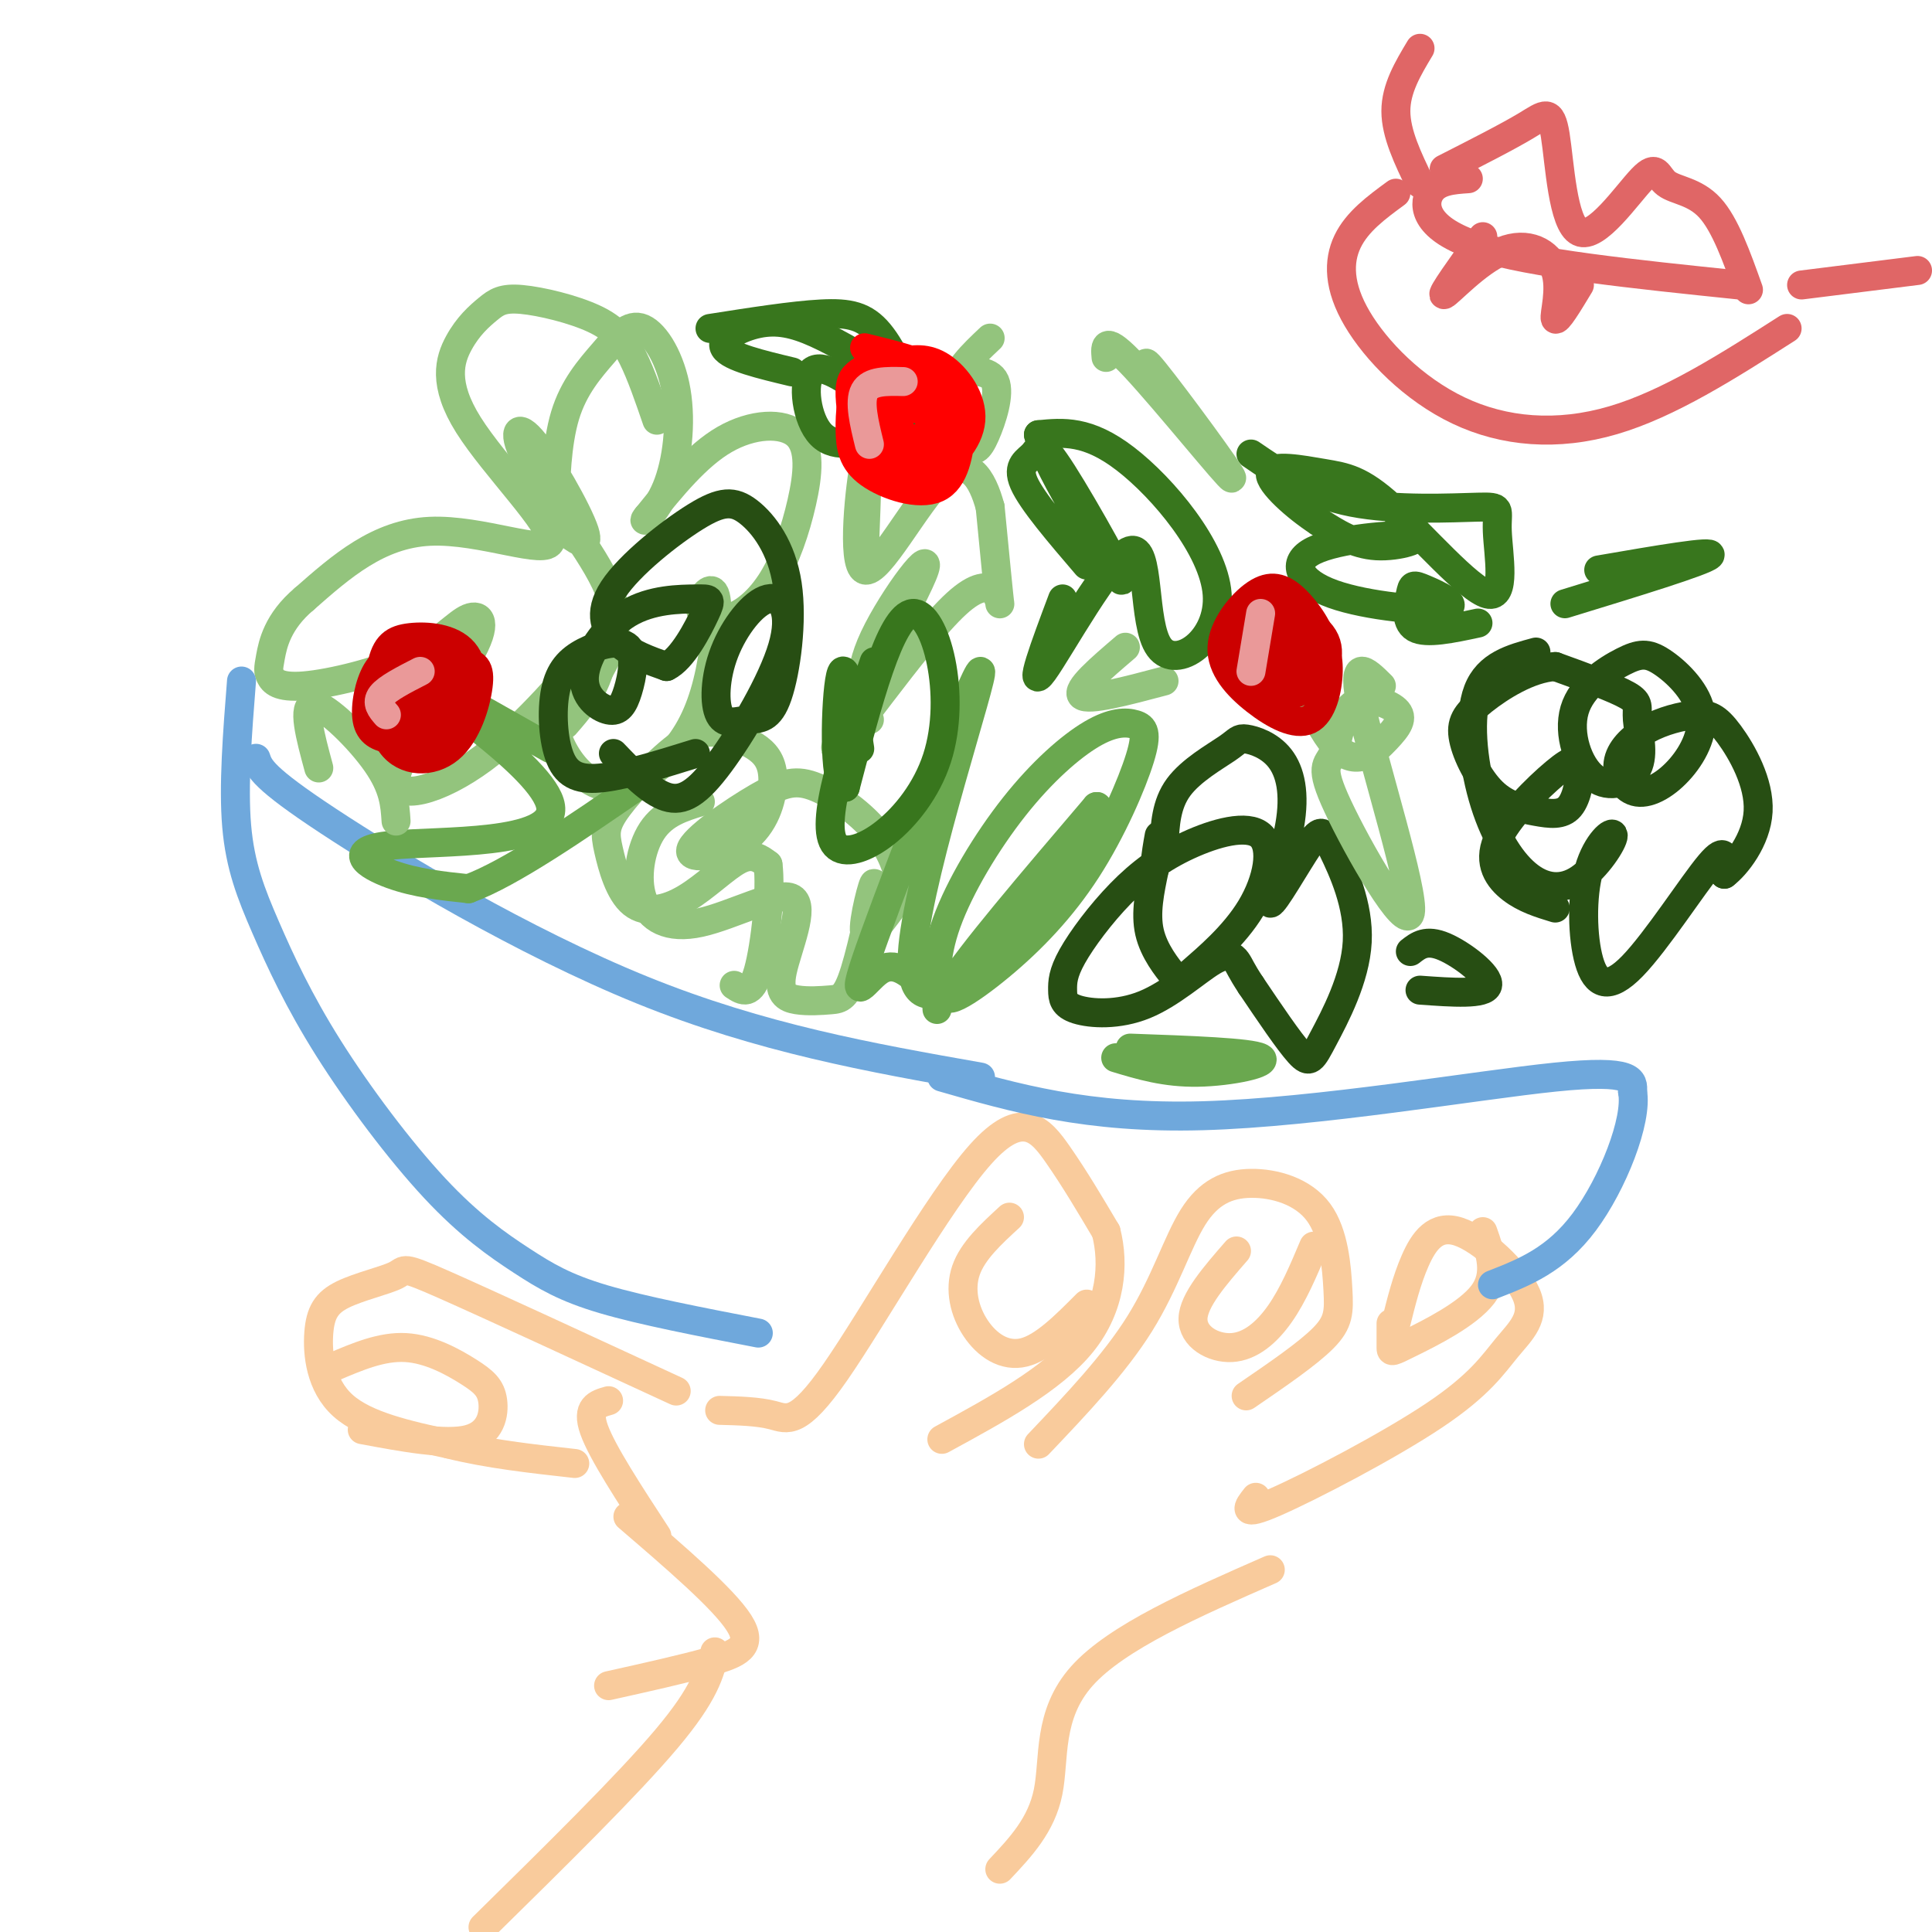<svg viewBox='0 0 400 400' version='1.1' xmlns='http://www.w3.org/2000/svg' xmlns:xlink='http://www.w3.org/1999/xlink'><g fill='none' stroke='rgb(147,196,125)' stroke-width='6' stroke-linecap='round' stroke-linejoin='round'><path d='M136,87c-1.616,-4.717 -3.233,-9.434 -5,-13c-1.767,-3.566 -3.686,-5.982 -8,-8c-4.314,-2.018 -11.023,-3.637 -15,-4c-3.977,-0.363 -5.220,0.532 -7,2c-1.780,1.468 -4.096,3.509 -6,7c-1.904,3.491 -3.397,8.430 2,17c5.397,8.570 17.684,20.769 17,24c-0.684,3.231 -14.338,-2.505 -25,-2c-10.662,0.505 -18.331,7.253 -26,14'/><path d='M63,124c-5.577,4.690 -6.520,9.415 -7,12c-0.480,2.585 -0.496,3.031 0,4c0.496,0.969 1.504,2.460 7,2c5.496,-0.460 15.481,-2.870 22,-6c6.519,-3.130 9.572,-6.978 12,-8c2.428,-1.022 4.231,0.784 0,8c-4.231,7.216 -14.495,19.841 -15,25c-0.505,5.159 8.749,2.850 18,-4c9.251,-6.850 18.500,-18.243 21,-21c2.500,-2.757 -1.750,3.121 -6,9'/><path d='M115,145c-0.899,3.379 -0.146,7.327 2,11c2.146,3.673 5.684,7.070 10,7c4.316,-0.070 9.410,-3.608 13,-8c3.590,-4.392 5.676,-9.639 7,-16c1.324,-6.361 1.884,-13.835 1,-16c-0.884,-2.165 -3.214,0.978 -3,3c0.214,2.022 2.970,2.923 6,2c3.030,-0.923 6.334,-3.670 9,-8c2.666,-4.330 4.694,-10.243 6,-16c1.306,-5.757 1.890,-11.358 -1,-14c-2.890,-2.642 -9.254,-2.326 -15,1c-5.746,3.326 -10.873,9.663 -16,16'/><path d='M134,107c-1.778,2.107 1.776,-0.626 4,-6c2.224,-5.374 3.117,-13.388 2,-20c-1.117,-6.612 -4.246,-11.822 -7,-13c-2.754,-1.178 -5.133,1.675 -8,5c-2.867,3.325 -6.221,7.120 -8,13c-1.779,5.880 -1.984,13.844 -2,18c-0.016,4.156 0.158,4.503 2,6c1.842,1.497 5.353,4.144 4,0c-1.353,-4.144 -7.569,-15.080 -11,-19c-3.431,-3.920 -4.078,-0.825 0,6c4.078,6.825 12.879,17.378 16,25c3.121,7.622 0.560,12.311 -2,17'/><path d='M124,139c-1.500,4.667 -4.250,7.833 -7,11'/></g>
<g fill='none' stroke='rgb(111,168,220)' stroke-width='6' stroke-linecap='round' stroke-linejoin='round'><path d='M50,141c-0.853,10.853 -1.707,21.706 -1,30c0.707,8.294 2.974,14.029 6,21c3.026,6.971 6.811,15.177 13,25c6.189,9.823 14.783,21.262 22,29c7.217,7.738 13.059,11.776 18,15c4.941,3.224 8.983,5.636 17,8c8.017,2.364 20.008,4.682 32,7'/><path d='M53,157c0.667,2.000 1.333,4.000 15,13c13.667,9.000 40.333,25.000 65,35c24.667,10.000 47.333,14.000 70,18'/></g>
<g fill='none' stroke='rgb(249,203,156)' stroke-width='6' stroke-linecap='round' stroke-linejoin='round'><path d='M136,318c-5.667,-8.667 -11.333,-17.333 -13,-22c-1.667,-4.667 0.667,-5.333 3,-6'/><path d='M149,292c3.974,0.104 7.949,0.207 11,1c3.051,0.793 5.179,2.274 13,-9c7.821,-11.274 21.337,-35.305 30,-45c8.663,-9.695 12.475,-5.056 16,0c3.525,5.056 6.762,10.528 10,16'/><path d='M229,255c1.733,6.711 1.067,15.489 -5,23c-6.067,7.511 -17.533,13.756 -29,20'/><path d='M209,252c-3.810,3.500 -7.619,7.000 -9,11c-1.381,4.000 -0.333,8.500 2,12c2.333,3.500 5.952,6.000 10,5c4.048,-1.000 8.524,-5.500 13,-10'/><path d='M215,299c7.889,-8.306 15.778,-16.611 21,-25c5.222,-8.389 7.778,-16.861 11,-22c3.222,-5.139 7.109,-6.943 12,-7c4.891,-0.057 10.785,1.634 14,6c3.215,4.366 3.750,11.406 4,16c0.250,4.594 0.214,6.741 -3,10c-3.214,3.259 -9.607,7.629 -16,12'/><path d='M256,259c-4.452,5.113 -8.905,10.226 -9,14c-0.095,3.774 4.167,6.208 8,6c3.833,-0.208 7.238,-3.060 10,-7c2.762,-3.940 4.881,-8.970 7,-14'/><path d='M289,274c1.115,-4.490 2.229,-8.980 4,-13c1.771,-4.020 4.198,-7.571 9,-6c4.802,1.571 11.977,8.263 14,13c2.023,4.737 -1.107,7.517 -4,11c-2.893,3.483 -5.548,7.668 -15,14c-9.452,6.332 -25.701,14.809 -33,18c-7.299,3.191 -5.650,1.095 -4,-1'/><path d='M288,274c-0.006,2.006 -0.012,4.012 0,5c0.012,0.988 0.042,0.958 4,-1c3.958,-1.958 11.845,-5.845 15,-10c3.155,-4.155 1.577,-8.577 0,-13'/><path d='M140,288c-19.447,-8.987 -38.893,-17.974 -48,-22c-9.107,-4.026 -7.874,-3.093 -10,-2c-2.126,1.093 -7.611,2.344 -11,4c-3.389,1.656 -4.682,3.715 -5,8c-0.318,4.285 0.338,10.796 5,15c4.662,4.204 13.331,6.102 22,8'/><path d='M93,299c8.000,2.000 17.000,3.000 26,4'/><path d='M75,296c8.660,1.616 17.321,3.231 22,2c4.679,-1.231 5.378,-5.309 5,-8c-0.378,-2.691 -1.833,-3.994 -5,-6c-3.167,-2.006 -8.048,-4.716 -13,-5c-4.952,-0.284 -9.976,1.858 -15,4'/><path d='M130,314c9.911,8.511 19.822,17.022 23,22c3.178,4.978 -0.378,6.422 -6,8c-5.622,1.578 -13.311,3.289 -21,5'/><path d='M263,325c-15.911,6.978 -31.822,13.956 -39,22c-7.178,8.044 -5.622,17.156 -7,24c-1.378,6.844 -5.689,11.422 -10,16'/><path d='M148,342c-1.000,4.250 -2.000,8.500 -10,18c-8.000,9.500 -23.000,24.250 -38,39'/></g>
<g fill='none' stroke='rgb(111,168,220)' stroke-width='6' stroke-linecap='round' stroke-linejoin='round'><path d='M195,223c15.044,4.333 30.089,8.667 54,8c23.911,-0.667 56.689,-6.333 73,-8c16.311,-1.667 16.156,0.667 16,3'/><path d='M338,226c1.111,5.889 -4.111,19.111 -10,27c-5.889,7.889 -12.444,10.444 -19,13'/></g>
<g fill='none' stroke='rgb(147,196,125)' stroke-width='6' stroke-linecap='round' stroke-linejoin='round'><path d='M145,166c-3.796,1.172 -7.591,2.344 -10,6c-2.409,3.656 -3.431,9.796 -2,14c1.431,4.204 5.317,6.472 12,5c6.683,-1.472 16.165,-6.683 19,-5c2.835,1.683 -0.977,10.260 -2,15c-1.023,4.740 0.743,5.642 3,6c2.257,0.358 5.005,0.170 7,0c1.995,-0.170 3.236,-0.324 5,-6c1.764,-5.676 4.052,-16.874 4,-18c-0.052,-1.126 -2.443,7.821 -2,10c0.443,2.179 3.722,-2.411 7,-7'/><path d='M186,186c0.843,-3.435 -0.551,-8.522 -4,-13c-3.449,-4.478 -8.954,-8.345 -13,-10c-4.046,-1.655 -6.635,-1.097 -12,2c-5.365,3.097 -13.507,8.732 -14,11c-0.493,2.268 6.663,1.168 11,-2c4.337,-3.168 5.855,-8.403 6,-12c0.145,-3.597 -1.085,-5.554 -3,-7c-1.915,-1.446 -4.517,-2.379 -7,-3c-2.483,-0.621 -4.848,-0.930 -9,2c-4.152,2.930 -10.093,9.098 -13,13c-2.907,3.902 -2.782,5.537 -2,9c0.782,3.463 2.220,8.753 5,11c2.780,2.247 6.902,1.451 11,-1c4.098,-2.451 8.171,-6.557 11,-8c2.829,-1.443 4.415,-0.221 6,1'/><path d='M159,179c0.711,4.911 -0.511,16.689 -2,22c-1.489,5.311 -3.244,4.156 -5,3'/></g>
<g fill='none' stroke='rgb(106,168,79)' stroke-width='6' stroke-linecap='round' stroke-linejoin='round'><path d='M194,209c-0.321,-5.324 -0.643,-10.648 2,-18c2.643,-7.352 8.250,-16.731 14,-24c5.750,-7.269 11.644,-12.428 16,-15c4.356,-2.572 7.175,-2.557 9,-2c1.825,0.557 2.655,1.655 1,7c-1.655,5.345 -5.794,14.938 -11,23c-5.206,8.062 -11.479,14.594 -18,20c-6.521,5.406 -13.292,9.688 -10,4c3.292,-5.688 16.646,-21.344 30,-37'/><path d='M227,167c1.813,-0.889 -8.654,15.390 -19,27c-10.346,11.610 -20.571,18.553 -19,2c1.571,-16.553 14.936,-56.602 14,-57c-0.936,-0.398 -16.175,38.854 -22,55c-5.825,16.146 -2.236,9.184 1,7c3.236,-2.184 6.118,0.408 9,3'/><path d='M191,204c1.500,0.500 0.750,0.250 0,0'/><path d='M114,155c-18.123,-10.270 -36.246,-20.539 -32,-17c4.246,3.539 30.860,20.887 32,29c1.140,8.113 -23.193,6.992 -33,8c-9.807,1.008 -5.088,4.145 0,6c5.088,1.855 10.544,2.427 16,3'/><path d='M97,184c8.667,-3.167 22.333,-12.583 36,-22'/><path d='M234,217c12.467,0.444 24.933,0.889 27,2c2.067,1.111 -6.267,2.889 -13,3c-6.733,0.111 -11.867,-1.444 -17,-3'/></g>
<g fill='none' stroke='rgb(39,78,19)' stroke-width='6' stroke-linecap='round' stroke-linejoin='round'><path d='M241,175c0.208,-4.240 0.415,-8.479 3,-12c2.585,-3.521 7.546,-6.323 10,-8c2.454,-1.677 2.401,-2.230 4,-2c1.599,0.230 4.850,1.243 7,4c2.150,2.757 3.200,7.257 2,14c-1.200,6.743 -4.650,15.728 -4,16c0.650,0.272 5.400,-8.169 8,-12c2.600,-3.831 3.050,-3.051 5,1c1.950,4.051 5.399,11.375 5,19c-0.399,7.625 -4.646,15.553 -7,20c-2.354,4.447 -2.815,5.413 -5,3c-2.185,-2.413 -6.092,-8.207 -10,-14'/><path d='M259,204c-2.093,-3.160 -2.326,-4.059 -3,-5c-0.674,-0.941 -1.788,-1.924 -5,0c-3.212,1.924 -8.521,6.756 -14,9c-5.479,2.244 -11.126,1.901 -14,1c-2.874,-0.901 -2.975,-2.358 -3,-4c-0.025,-1.642 0.024,-3.468 2,-7c1.976,-3.532 5.878,-8.772 10,-13c4.122,-4.228 8.465,-7.446 14,-10c5.535,-2.554 12.263,-4.445 15,-2c2.737,2.445 1.485,9.227 -2,15c-3.485,5.773 -9.202,10.537 -12,13c-2.798,2.463 -2.676,2.625 -4,1c-1.324,-1.625 -4.092,-5.036 -5,-9c-0.908,-3.964 0.046,-8.482 1,-13'/><path d='M239,180c0.333,-3.333 0.667,-5.167 1,-7'/><path d='M318,135c-4.983,1.346 -9.967,2.692 -12,8c-2.033,5.308 -1.116,14.577 1,22c2.116,7.423 5.431,12.999 9,16c3.569,3.001 7.392,3.427 11,1c3.608,-2.427 7.002,-7.707 7,-9c-0.002,-1.293 -3.401,1.399 -5,7c-1.599,5.601 -1.398,14.109 0,19c1.398,4.891 3.992,6.163 9,1c5.008,-5.163 12.431,-16.761 16,-21c3.569,-4.239 3.285,-1.120 3,2'/><path d='M357,181c2.336,-1.736 6.675,-7.076 7,-13c0.325,-5.924 -3.366,-12.431 -6,-16c-2.634,-3.569 -4.212,-4.199 -7,-4c-2.788,0.199 -6.785,1.226 -10,3c-3.215,1.774 -5.647,4.293 -6,7c-0.353,2.707 1.371,5.602 4,6c2.629,0.398 6.161,-1.702 9,-5c2.839,-3.298 4.984,-7.795 4,-12c-0.984,-4.205 -5.099,-8.117 -8,-10c-2.901,-1.883 -4.590,-1.736 -8,0c-3.410,1.736 -8.542,5.061 -10,10c-1.458,4.939 0.759,11.492 4,14c3.241,2.508 7.508,0.971 9,-2c1.492,-2.971 0.209,-7.377 0,-10c-0.209,-2.623 0.654,-3.464 -2,-5c-2.654,-1.536 -8.827,-3.768 -15,-6'/><path d='M322,138c-5.409,0.334 -11.433,4.170 -15,7c-3.567,2.830 -4.677,4.653 -4,8c0.677,3.347 3.142,8.217 6,11c2.858,2.783 6.110,3.479 9,4c2.890,0.521 5.417,0.866 7,-1c1.583,-1.866 2.223,-5.945 2,-8c-0.223,-2.055 -1.307,-2.087 -5,1c-3.693,3.087 -9.994,9.293 -12,14c-2.006,4.707 0.284,7.916 3,10c2.716,2.084 5.858,3.042 9,4'/><path d='M292,197c1.644,-1.289 3.289,-2.578 7,-1c3.711,1.578 9.489,6.022 9,8c-0.489,1.978 -7.244,1.489 -14,1'/><path d='M127,156c3.804,3.966 7.608,7.932 11,9c3.392,1.068 6.372,-0.763 11,-7c4.628,-6.237 10.904,-16.880 13,-24c2.096,-7.120 0.013,-10.716 -3,-10c-3.013,0.716 -6.955,5.745 -9,11c-2.045,5.255 -2.193,10.735 -1,13c1.193,2.265 3.728,1.313 6,1c2.272,-0.313 4.280,0.011 6,-5c1.720,-5.011 3.151,-15.359 2,-23c-1.151,-7.641 -4.886,-12.575 -8,-15c-3.114,-2.425 -5.608,-2.341 -11,1c-5.392,3.341 -13.682,9.938 -17,15c-3.318,5.062 -1.662,8.589 1,11c2.662,2.411 6.331,3.705 10,5'/><path d='M138,138c3.297,-1.535 6.538,-7.873 8,-11c1.462,-3.127 1.143,-3.044 -2,-3c-3.143,0.044 -9.112,0.048 -14,3c-4.888,2.952 -8.697,8.850 -9,13c-0.303,4.150 2.899,6.551 5,7c2.101,0.449 3.101,-1.055 4,-4c0.899,-2.945 1.696,-7.332 0,-9c-1.696,-1.668 -5.885,-0.618 -9,1c-3.115,1.618 -5.154,3.805 -6,8c-0.846,4.195 -0.497,10.399 1,14c1.497,3.601 4.142,4.600 9,4c4.858,-0.600 11.929,-2.800 19,-5'/></g>
<g fill='none' stroke='rgb(147,196,125)' stroke-width='6' stroke-linecap='round' stroke-linejoin='round'><path d='M286,142c-3.267,-3.243 -6.533,-6.486 -4,5c2.533,11.486 10.867,37.702 10,42c-0.867,4.298 -10.934,-13.320 -15,-22c-4.066,-8.680 -2.133,-8.422 -1,-11c1.133,-2.578 1.464,-7.992 4,-10c2.536,-2.008 7.278,-0.610 9,1c1.722,1.610 0.425,3.434 -2,6c-2.425,2.566 -5.979,5.876 -10,2c-4.021,-3.876 -8.511,-14.938 -13,-26'/><path d='M180,149c-1.439,-4.368 -2.878,-8.737 1,-17c3.878,-8.263 13.072,-20.421 10,-13c-3.072,7.421 -18.411,34.422 -18,36c0.411,1.578 16.572,-22.268 25,-30c8.428,-7.732 9.122,0.648 9,0c-0.122,-0.648 -1.061,-10.324 -2,-20'/><path d='M205,105c-1.604,-6.010 -4.616,-11.033 -10,-6c-5.384,5.033 -13.142,20.124 -16,19c-2.858,-1.124 -0.817,-18.464 0,-22c0.817,-3.536 0.408,6.732 0,17'/><path d='M233,134c-5.167,4.417 -10.333,8.833 -9,10c1.333,1.167 9.167,-0.917 17,-3'/></g>
<g fill='none' stroke='rgb(56,118,29)' stroke-width='6' stroke-linecap='round' stroke-linejoin='round'><path d='M220,124c-3.677,9.809 -7.355,19.619 -4,15c3.355,-4.619 13.741,-23.666 18,-25c4.259,-1.334 2.389,15.044 6,20c3.611,4.956 12.703,-1.512 12,-11c-0.703,-9.488 -11.201,-21.997 -19,-28c-7.799,-6.003 -12.900,-5.502 -18,-5'/><path d='M215,90c1.716,7.280 15.007,27.981 17,30c1.993,2.019 -7.311,-14.644 -12,-22c-4.689,-7.356 -4.762,-5.403 -6,-4c-1.238,1.403 -3.639,2.258 -2,6c1.639,3.742 7.320,10.371 13,17'/><path d='M306,129c-5.367,1.151 -10.734,2.301 -13,1c-2.266,-1.301 -1.430,-5.055 -1,-7c0.430,-1.945 0.454,-2.083 3,-1c2.546,1.083 7.613,3.387 4,4c-3.613,0.613 -15.907,-0.466 -23,-3c-7.093,-2.534 -8.984,-6.525 -4,-9c4.984,-2.475 16.842,-3.436 20,-3c3.158,0.436 -2.383,2.267 -7,2c-4.617,-0.267 -8.308,-2.634 -12,-5'/><path d='M273,108c-4.647,-3.017 -10.263,-8.058 -10,-10c0.263,-1.942 6.407,-0.784 11,0c4.593,0.784 7.637,1.195 14,7c6.363,5.805 16.045,17.006 20,18c3.955,0.994 2.184,-8.218 2,-13c-0.184,-4.782 1.220,-5.134 -4,-5c-5.220,0.134 -17.063,0.752 -26,-1c-8.937,-1.752 -14.969,-5.876 -21,-10'/><path d='M180,82c-4.992,-3.556 -9.984,-7.113 -12,-5c-2.016,2.113 -1.058,9.895 2,13c3.058,3.105 8.214,1.534 12,0c3.786,-1.534 6.200,-3.030 6,-7c-0.200,-3.970 -3.015,-10.415 -6,-14c-2.985,-3.585 -6.138,-4.310 -12,-4c-5.862,0.310 -14.431,1.655 -23,3'/><path d='M181,137c-5.821,16.988 -11.643,33.976 -8,38c3.643,4.024 16.750,-4.917 21,-18c4.250,-13.083 -0.357,-30.310 -5,-30c-4.643,0.310 -9.321,18.155 -14,36'/><path d='M175,163c-2.578,-0.178 -2.022,-18.622 -1,-23c1.022,-4.378 2.511,5.311 4,15'/><path d='M164,77c-6.446,-1.542 -12.893,-3.083 -14,-5c-1.107,-1.917 3.125,-4.208 7,-5c3.875,-0.792 7.393,-0.083 12,2c4.607,2.083 10.304,5.542 16,9'/><path d='M331,118c12.083,-2.083 24.167,-4.167 23,-3c-1.167,1.167 -15.583,5.583 -30,10'/></g>
<g fill='none' stroke='rgb(147,196,125)' stroke-width='6' stroke-linecap='round' stroke-linejoin='round'><path d='M243,85c-4.060,-6.542 -8.119,-13.083 -4,-8c4.119,5.083 16.417,21.792 16,22c-0.417,0.208 -13.548,-16.083 -20,-23c-6.452,-6.917 -6.226,-4.458 -6,-2'/><path d='M205,70c-3.630,3.427 -7.260,6.855 -8,11c-0.740,4.145 1.410,9.008 3,11c1.590,1.992 2.620,1.113 4,-2c1.380,-3.113 3.108,-8.461 2,-11c-1.108,-2.539 -5.054,-2.270 -9,-2'/><path d='M66,159c-1.778,-6.556 -3.556,-13.111 -1,-13c2.556,0.111 9.444,6.889 13,12c3.556,5.111 3.778,8.556 4,12'/></g>
<g fill='none' stroke='rgb(204,0,0)' stroke-width='6' stroke-linecap='round' stroke-linejoin='round'><path d='M79,139c6.219,-1.040 12.437,-2.081 16,-2c3.563,0.081 4.469,1.282 4,5c-0.469,3.718 -2.315,9.953 -6,13c-3.685,3.047 -9.210,2.904 -12,-1c-2.790,-3.904 -2.844,-11.571 -2,-16c0.844,-4.429 2.585,-5.620 6,-6c3.415,-0.380 8.503,0.053 11,3c2.497,2.947 2.403,8.409 1,12c-1.403,3.591 -4.115,5.312 -7,6c-2.885,0.688 -5.942,0.344 -9,0'/><path d='M81,153c-2.574,-0.352 -4.509,-1.232 -5,-4c-0.491,-2.768 0.462,-7.423 2,-10c1.538,-2.577 3.661,-3.075 7,-3c3.339,0.075 7.894,0.725 9,3c1.106,2.275 -1.238,6.176 -4,8c-2.762,1.824 -5.941,1.570 -8,0c-2.059,-1.570 -2.999,-4.457 -3,-7c-0.001,-2.543 0.938,-4.744 4,-5c3.062,-0.256 8.247,1.431 9,5c0.753,3.569 -2.928,9.020 -5,10c-2.072,0.980 -2.536,-2.510 -3,-6'/><path d='M84,144c0.898,-2.414 4.644,-5.448 6,-5c1.356,0.448 0.323,4.378 -2,6c-2.323,1.622 -5.938,0.935 -6,-1c-0.063,-1.935 3.427,-5.116 5,-4c1.573,1.116 1.231,6.531 0,8c-1.231,1.469 -3.352,-1.009 -4,-3c-0.648,-1.991 0.176,-3.496 1,-5'/><path d='M257,129c2.157,-2.605 4.314,-5.210 7,-5c2.686,0.210 5.901,3.234 8,6c2.099,2.766 3.084,5.272 3,9c-0.084,3.728 -1.236,8.676 -4,10c-2.764,1.324 -7.140,-0.977 -11,-4c-3.860,-3.023 -7.203,-6.769 -7,-11c0.203,-4.231 3.951,-8.949 7,-11c3.049,-2.051 5.398,-1.437 8,1c2.602,2.437 5.458,6.696 6,10c0.542,3.304 -1.229,5.652 -3,8'/><path d='M271,142c-2.878,1.234 -8.574,0.319 -11,-2c-2.426,-2.319 -1.582,-6.043 -1,-9c0.582,-2.957 0.902,-5.149 4,-5c3.098,0.149 8.974,2.639 11,6c2.026,3.361 0.202,7.594 -3,10c-3.202,2.406 -7.781,2.984 -10,1c-2.219,-1.984 -2.079,-6.532 -2,-10c0.079,-3.468 0.098,-5.857 3,-5c2.902,0.857 8.686,4.959 10,8c1.314,3.041 -1.843,5.020 -5,7'/><path d='M267,143c-1.959,0.757 -4.358,-0.851 -5,-5c-0.642,-4.149 0.472,-10.838 2,-10c1.528,0.838 3.470,9.204 3,12c-0.470,2.796 -3.352,0.023 -3,-3c0.352,-3.023 3.940,-6.295 5,-5c1.060,1.295 -0.407,7.156 -2,10c-1.593,2.844 -3.312,2.670 -4,1c-0.688,-1.670 -0.344,-4.835 0,-8'/><path d='M263,135c0.167,-1.167 0.583,-0.083 1,1'/></g>
<g fill='none' stroke='rgb(234,153,153)' stroke-width='6' stroke-linecap='round' stroke-linejoin='round'><path d='M261,127c0.000,0.000 -2.000,12.000 -2,12'/><path d='M87,139c-3.417,1.750 -6.833,3.500 -8,5c-1.167,1.500 -0.083,2.750 1,4'/></g>
<g fill='none' stroke='rgb(255,0,0)' stroke-width='6' stroke-linecap='round' stroke-linejoin='round'><path d='M179,72c6.798,1.664 13.597,3.329 17,6c3.403,2.671 3.411,6.350 3,11c-0.411,4.650 -1.239,10.273 -5,12c-3.761,1.727 -10.453,-0.442 -14,-3c-3.547,-2.558 -3.949,-5.506 -4,-9c-0.051,-3.494 0.248,-7.536 2,-10c1.752,-2.464 4.959,-3.351 8,-4c3.041,-0.649 5.918,-1.061 9,1c3.082,2.061 6.368,6.593 6,11c-0.368,4.407 -4.391,8.688 -8,10c-3.609,1.312 -6.805,-0.344 -10,-2'/><path d='M183,95c-2.548,-0.451 -3.917,-0.580 -5,-3c-1.083,-2.420 -1.880,-7.133 -2,-10c-0.120,-2.867 0.436,-3.889 2,-5c1.564,-1.111 4.136,-2.311 7,-2c2.864,0.311 6.021,2.133 8,6c1.979,3.867 2.781,9.781 3,13c0.219,3.219 -0.144,3.744 -2,4c-1.856,0.256 -5.206,0.242 -8,-1c-2.794,-1.242 -5.032,-3.713 -5,-8c0.032,-4.287 2.335,-10.392 5,-11c2.665,-0.608 5.694,4.280 7,7c1.306,2.720 0.890,3.271 0,5c-0.890,1.729 -2.254,4.637 -4,5c-1.746,0.363 -3.873,-1.818 -6,-4'/><path d='M183,91c0.060,-3.859 3.210,-11.506 6,-12c2.790,-0.494 5.220,6.164 4,10c-1.220,3.836 -6.088,4.849 -8,3c-1.912,-1.849 -0.866,-6.559 1,-8c1.866,-1.441 4.552,0.387 6,2c1.448,1.613 1.659,3.011 0,4c-1.659,0.989 -5.188,1.568 -6,0c-0.812,-1.568 1.094,-5.284 3,-9'/></g>
<g fill='none' stroke='rgb(234,153,153)' stroke-width='6' stroke-linecap='round' stroke-linejoin='round'><path d='M187,79c-3.417,-0.083 -6.833,-0.167 -8,2c-1.167,2.167 -0.083,6.583 1,11'/></g>
<g fill='none' stroke='rgb(224,102,102)' stroke-width='6' stroke-linecap='round' stroke-linejoin='round'><path d='M299,35c6.558,-3.333 13.116,-6.666 17,-9c3.884,-2.334 5.092,-3.671 6,2c0.908,5.671 1.514,18.348 5,20c3.486,1.652 9.852,-7.722 13,-11c3.148,-3.278 3.078,-0.459 5,1c1.922,1.459 5.835,1.560 9,5c3.165,3.440 5.583,10.220 8,17'/><path d='M294,38c-2.500,-5.167 -5.000,-10.333 -5,-15c0.000,-4.667 2.500,-8.833 5,-13'/><path d='M373,59c0.000,0.000 24.000,-3.000 24,-3'/><path d='M289,40c-4.014,2.944 -8.029,5.888 -10,10c-1.971,4.112 -1.900,9.391 2,16c3.900,6.609 11.627,14.549 21,19c9.373,4.451 20.392,5.415 32,2c11.608,-3.415 23.804,-11.207 36,-19'/><path d='M304,37c-3.289,0.222 -6.578,0.444 -8,3c-1.422,2.556 -0.978,7.444 10,11c10.978,3.556 32.489,5.778 54,8'/><path d='M307,49c-4.399,6.121 -8.797,12.242 -8,12c0.797,-0.242 6.791,-6.848 12,-9c5.209,-2.152 9.633,0.152 11,4c1.367,3.848 -0.324,9.242 0,10c0.324,0.758 2.662,-3.121 5,-7'/></g>
</svg>